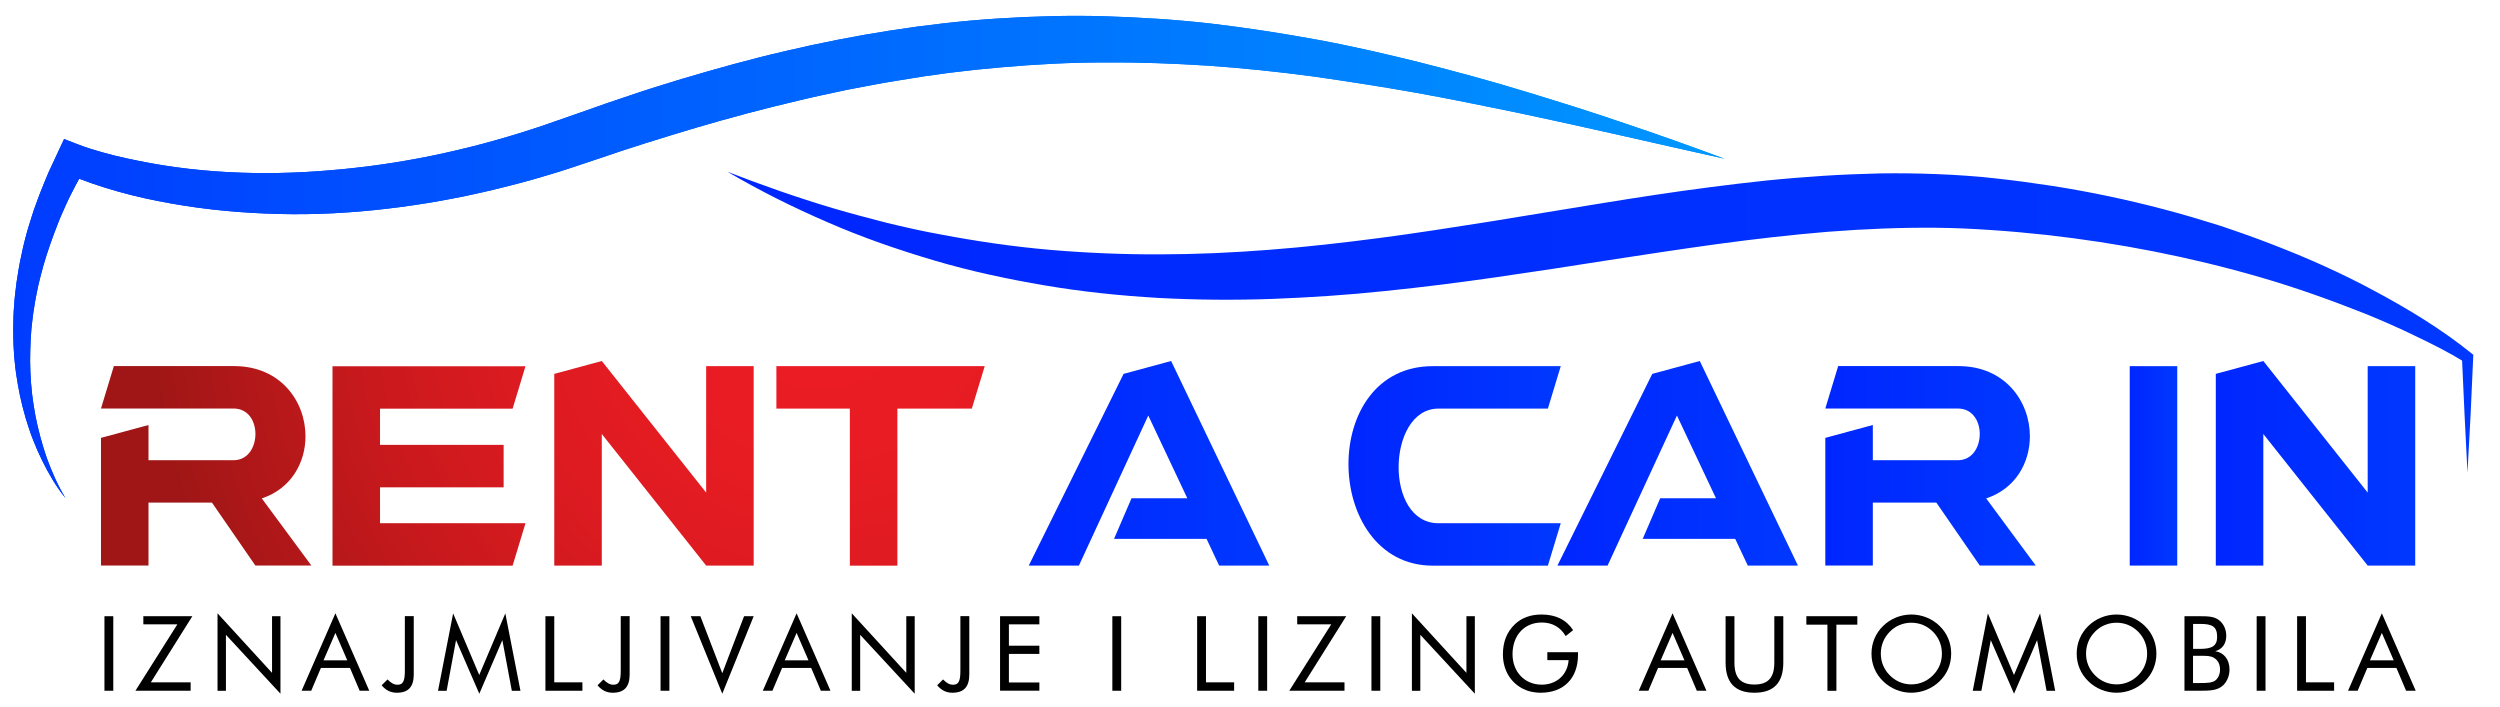 <?xml version="1.0" encoding="utf-8"?>
<!-- Generator: Adobe Illustrator 27.6.1, SVG Export Plug-In . SVG Version: 6.00 Build 0)  -->
<svg version="1.1" id="Layer_1" xmlns="http://www.w3.org/2000/svg" xmlns:xlink="http://www.w3.org/1999/xlink" x="0px" y="0px"
	 viewBox="0 0 353.53 100" style="enable-background:new 0 0 353.53 100;" xml:space="preserve">
<style type="text/css">
	.st0{fill:none;stroke:#FFFFFF;stroke-width:0.906;stroke-miterlimit:10;}
	.st1{fill:url(#SVGID_1_);}
	.st2{fill:url(#SVGID_00000071536657754738340260000012503378310984605601_);}
	.st3{fill:url(#SVGID_00000000219134262164812890000013765739109428224445_);}
	.st4{fill:url(#SVGID_00000046330487586808572450000004308279017421059760_);}
	.st5{fill:url(#SVGID_00000012439547882524904290000002764655351392427924_);}
	.st6{fill:url(#SVGID_00000069397737665719182620000009668773951986471298_);}
	.st7{fill:url(#SVGID_00000067926207738020389240000002855560635029718415_);}
	.st8{fill:url(#SVGID_00000127740524522117863170000015595936931691148725_);}
	.st9{fill:url(#SVGID_00000132055175015987778560000012984951105499473816_);}
	.st10{fill:url(#SVGID_00000080886617586394737250000000459604746679506347_);}
	.st11{fill:url(#SVGID_00000168827873882175894860000007483210266315539364_);}
	.st12{fill:url(#SVGID_00000034059794196831442180000015998995982311022527_);}
	.st13{fill:url(#SVGID_00000158723622279763742800000012901068915863351172_);}
</style>
<g>
	<linearGradient id="SVGID_1_" gradientUnits="userSpaceOnUse" x1="102.864" y1="45.565" x2="349.726" y2="45.565">
		<stop  offset="0" style="stop-color:#0026FF"/>
		<stop  offset="1" style="stop-color:#0038FF"/>
	</linearGradient>
	<path class="st1" d="M348.93,66.84l-0.41-8.15l-0.37-8.15l0.32,0.63c-2.18-1.34-4.54-2.53-6.89-3.65
		c-2.34-1.14-4.73-2.19-7.15-3.17c-4.84-1.92-9.74-3.67-14.73-5.12c-4.99-1.45-10.03-2.67-15.11-3.67c-5.08-1-10.2-1.78-15.33-2.35
		c-2.57-0.28-5.14-0.51-7.72-0.68c-1.19-0.09-2.63-0.16-3.87-0.22c-1.25-0.05-2.52-0.09-3.81-0.1c-5.12-0.05-10.27,0.17-15.42,0.57
		c-5.15,0.43-10.31,1.02-15.48,1.72c-5.17,0.71-10.35,1.5-15.55,2.3c-5.2,0.82-10.42,1.63-15.67,2.38
		c-5.25,0.76-10.52,1.43-15.83,1.97c-5.3,0.56-10.64,0.92-16,1.12c-5.36,0.19-10.73,0.15-16.09-0.14
		c-5.36-0.31-10.71-0.86-16.01-1.76c-5.29-0.9-10.54-2.01-15.67-3.53c-5.13-1.52-10.18-3.25-15.06-5.39
		c-4.89-2.1-9.64-4.48-14.2-7.16c4.93,1.92,9.9,3.66,14.93,5.16c2.52,0.74,5.05,1.41,7.58,2.06c2.54,0.61,5.08,1.19,7.65,1.65
		c5.12,0.97,10.26,1.72,15.43,2.17c5.17,0.44,10.35,0.66,15.53,0.64c5.18-0.01,10.36-0.24,15.54-0.65
		c5.18-0.39,10.34-0.99,15.51-1.66c5.17-0.68,10.34-1.49,15.52-2.31l15.59-2.55c5.22-0.85,10.46-1.66,15.75-2.34
		c2.64-0.34,5.3-0.66,7.96-0.94c2.66-0.27,5.34-0.48,8.02-0.66c2.68-0.17,5.38-0.28,8.08-0.34c2.7-0.04,5.41,0,8.12,0.11
		c1.35,0.05,2.71,0.13,4.1,0.23c1.39,0.1,2.59,0.2,4.02,0.37c2.68,0.29,5.34,0.65,8,1.06c5.32,0.83,10.59,1.94,15.78,3.31
		c2.6,0.68,5.17,1.45,7.74,2.25c2.55,0.85,5.08,1.73,7.58,2.71c5,1.92,9.91,4.11,14.62,6.66c4.72,2.54,9.28,5.3,13.5,8.69l0.33,0.27
		l-0.02,0.36l-0.37,8.15L348.93,66.84z"/>
	<g>
		
			<linearGradient id="SVGID_00000078012949657390576250000013884327399694197930_" gradientUnits="userSpaceOnUse" x1="1.853" y1="36.356" x2="243.861" y2="36.356">
			<stop  offset="0" style="stop-color:#16B7FF"/>
			<stop  offset="0" style="stop-color:#003CFF"/>
			<stop  offset="1" style="stop-color:#0097FF"/>
		</linearGradient>
		<path style="fill:url(#SVGID_00000078012949657390576250000013884327399694197930_);" d="M9.28,70.47
			c-1.33-1.63-2.4-3.48-3.34-5.39c-0.47-0.95-0.89-1.93-1.28-2.92c-0.39-0.99-0.72-2.01-1.03-3.03c-0.3-1.03-0.56-2.06-0.79-3.11
			c-0.22-1.05-0.41-2.11-0.56-3.17c-0.09-0.53-0.13-1.07-0.19-1.6c-0.06-0.54-0.11-1.07-0.13-1.61c-0.08-1.08-0.08-2.15-0.09-3.24
			C1.89,45.31,1.9,44.23,2,43.15c0.06-1.08,0.21-2.15,0.34-3.23c0.17-1.07,0.32-2.14,0.55-3.2c0.22-1.06,0.44-2.12,0.73-3.17
			c0.26-1.05,0.6-2.08,0.93-3.12c0.31-1.04,0.73-2.04,1.09-3.06c0.38-1.01,0.82-2,1.23-3.01l1.37-2.94l0.82-1.76l2.04,0.79
			c0.97,0.37,2.17,0.76,3.3,1.07c1.15,0.32,2.31,0.62,3.49,0.87c2.35,0.51,4.72,0.95,7.12,1.27c4.79,0.65,9.63,0.89,14.47,0.8
			c2.42-0.05,4.84-0.17,7.25-0.39c1.21-0.1,2.41-0.2,3.61-0.35c1.2-0.12,2.4-0.29,3.6-0.46c4.8-0.68,9.55-1.67,14.24-2.91
			c2.34-0.63,4.68-1.3,6.98-2.06c1.16-0.36,2.3-0.76,3.45-1.17l3.5-1.22c2.34-0.83,4.68-1.66,7.1-2.45c2.4-0.82,4.8-1.56,7.21-2.29
			c4.83-1.43,9.69-2.8,14.61-3.93c4.92-1.16,9.89-2.14,14.9-2.92c5.01-0.78,10.05-1.36,15.12-1.69c5.06-0.32,10.14-0.47,15.21-0.32
			c5.07,0.16,10.12,0.47,15.14,1.05c5.02,0.6,10,1.37,14.95,2.28c4.95,0.91,9.84,2.05,14.7,3.26c4.85,1.24,9.68,2.54,14.46,4
			c4.78,1.46,9.54,2.93,14.26,4.56c4.73,1.58,9.42,3.26,14.1,5c-9.74-2.16-19.43-4.43-29.14-6.48c-4.86-0.99-9.72-2-14.58-2.87
			c-4.87-0.86-9.75-1.62-14.62-2.31c-4.88-0.65-9.77-1.16-14.66-1.5c-4.89-0.31-9.78-0.5-14.66-0.46c-4.88,0-9.76,0.26-14.61,0.69
			c-4.86,0.41-9.7,1.02-14.51,1.85c-2.41,0.37-4.81,0.86-7.21,1.31c-2.39,0.52-4.79,1-7.16,1.59c-4.77,1.11-9.51,2.39-14.22,3.77
			c-4.73,1.41-9.34,2.84-14.08,4.47l-3.56,1.19c-1.21,0.4-2.42,0.79-3.65,1.14c-2.44,0.74-4.9,1.38-7.38,1.98
			c-4.96,1.19-9.99,2.1-15.06,2.69c-5.07,0.6-10.18,0.88-15.29,0.75c-5.11-0.12-10.22-0.58-15.26-1.48
			c-2.52-0.45-5.03-0.98-7.51-1.69c-1.24-0.34-2.47-0.73-3.69-1.15c-1.24-0.44-2.4-0.86-3.72-1.46l2.86-0.98l-1.46,2.69
			C10.23,27.1,9.75,28,9.34,28.93c-0.4,0.93-0.85,1.85-1.2,2.81c-0.37,0.95-0.74,1.9-1.06,2.86c-0.35,0.96-0.64,1.93-0.93,2.91
			c-0.29,0.98-0.52,1.97-0.76,2.96c-0.2,1-0.42,2-0.56,3.01c-0.18,1.01-0.27,2.02-0.39,3.04c-0.07,1.02-0.15,2.04-0.16,3.06
			c-0.04,1.02-0.02,2.05,0.02,3.08c0.04,1.03,0.13,2.05,0.24,3.08c0.12,1.02,0.28,2.04,0.47,3.06c0.4,2.03,0.94,4.03,1.62,6
			C7.34,66.74,8.18,68.67,9.28,70.47z"/>
		
			<linearGradient id="SVGID_00000105399113614825674450000008449866471517390773_" gradientUnits="userSpaceOnUse" x1="1.853" y1="36.356" x2="243.861" y2="36.356">
			<stop  offset="0" style="stop-color:#16B7FF"/>
			<stop  offset="0" style="stop-color:#003CFF"/>
			<stop  offset="1" style="stop-color:#0097FF"/>
		</linearGradient>
		<path style="fill:url(#SVGID_00000105399113614825674450000008449866471517390773_);" d="M9.28,70.47
			c-1.33-1.63-2.4-3.48-3.34-5.39c-0.47-0.95-0.89-1.93-1.28-2.92c-0.39-0.99-0.72-2.01-1.03-3.03c-0.3-1.03-0.56-2.06-0.79-3.11
			c-0.22-1.05-0.41-2.11-0.56-3.17c-0.09-0.53-0.13-1.07-0.19-1.6c-0.06-0.54-0.11-1.07-0.13-1.61c-0.08-1.08-0.08-2.15-0.09-3.24
			C1.89,45.31,1.9,44.23,2,43.15c0.06-1.08,0.21-2.15,0.34-3.23c0.17-1.07,0.32-2.14,0.55-3.2c0.22-1.06,0.44-2.12,0.73-3.17
			c0.26-1.05,0.6-2.08,0.93-3.12c0.31-1.04,0.73-2.04,1.09-3.06c0.38-1.01,0.82-2,1.23-3.01l1.37-2.94l0.82-1.76l2.04,0.79
			c0.97,0.37,2.17,0.76,3.3,1.07c1.15,0.32,2.31,0.62,3.49,0.87c2.35,0.51,4.72,0.95,7.12,1.27c4.79,0.65,9.63,0.89,14.47,0.8
			c2.42-0.05,4.84-0.17,7.25-0.39c1.21-0.1,2.41-0.2,3.61-0.35c1.2-0.12,2.4-0.29,3.6-0.46c4.8-0.68,9.55-1.67,14.24-2.91
			c2.34-0.63,4.68-1.3,6.98-2.06c1.16-0.36,2.3-0.76,3.45-1.17l3.5-1.22c2.34-0.83,4.68-1.66,7.1-2.45c2.4-0.82,4.8-1.56,7.21-2.29
			c4.83-1.43,9.69-2.8,14.61-3.93c4.92-1.16,9.89-2.14,14.9-2.92c5.01-0.78,10.05-1.36,15.12-1.69c5.06-0.32,10.14-0.47,15.21-0.32
			c5.07,0.16,10.12,0.47,15.14,1.05c5.02,0.6,10,1.37,14.95,2.28c4.95,0.91,9.84,2.05,14.7,3.26c4.85,1.24,9.68,2.54,14.46,4
			c4.78,1.46,9.54,2.93,14.26,4.56c4.73,1.58,9.42,3.26,14.1,5c-9.74-2.16-19.43-4.43-29.14-6.48c-4.86-0.99-9.72-2-14.58-2.87
			c-4.87-0.86-9.75-1.62-14.62-2.31c-4.88-0.65-9.77-1.16-14.66-1.5c-4.89-0.31-9.78-0.5-14.66-0.46c-4.88,0-9.76,0.26-14.61,0.69
			c-4.86,0.41-9.7,1.02-14.51,1.85c-2.41,0.37-4.81,0.86-7.21,1.31c-2.39,0.52-4.79,1-7.16,1.59c-4.77,1.11-9.51,2.39-14.22,3.77
			c-4.73,1.41-9.34,2.84-14.08,4.47l-3.56,1.19c-1.21,0.4-2.42,0.79-3.65,1.14c-2.44,0.74-4.9,1.38-7.38,1.98
			c-4.96,1.19-9.99,2.1-15.06,2.69c-5.07,0.6-10.18,0.88-15.29,0.75c-5.11-0.12-10.22-0.58-15.26-1.48
			c-2.52-0.45-5.03-0.98-7.51-1.69c-1.24-0.34-2.47-0.73-3.69-1.15c-1.24-0.44-2.4-0.86-3.72-1.46l2.86-0.98l-1.46,2.69
			C10.23,27.1,9.75,28,9.34,28.93c-0.4,0.93-0.85,1.85-1.2,2.81c-0.37,0.95-0.74,1.9-1.06,2.86c-0.35,0.96-0.64,1.93-0.93,2.91
			c-0.29,0.98-0.52,1.97-0.76,2.96c-0.2,1-0.42,2-0.56,3.01c-0.18,1.01-0.27,2.02-0.39,3.04c-0.07,1.02-0.15,2.04-0.16,3.06
			c-0.04,1.02-0.02,2.05,0.02,3.08c0.04,1.03,0.13,2.05,0.24,3.08c0.12,1.02,0.28,2.04,0.47,3.06c0.4,2.03,0.94,4.03,1.62,6
			C7.34,66.74,8.18,68.67,9.28,70.47z"/>
	</g>
</g>
<g>
	
		<radialGradient id="SVGID_00000174566730826616657000000010822913998761312679_" cx="116.302" cy="41.625" r="94.823" gradientUnits="userSpaceOnUse">
		<stop  offset="0" style="stop-color:#ED1C24"/>
		<stop  offset="0.227" style="stop-color:#E91C23"/>
		<stop  offset="0.456" style="stop-color:#DD1B21"/>
		<stop  offset="0.685" style="stop-color:#C9191D"/>
		<stop  offset="0.915" style="stop-color:#AC1718"/>
		<stop  offset="1" style="stop-color:#A01616"/>
	</radialGradient>
	<path style="fill:url(#SVGID_00000174566730826616657000000010822913998761312679_);" d="M21,60.1v4.98h12.03
		c2.04,0,3.09-1.85,3.09-3.71c0-1.82-1.02-3.6-3.09-3.6H14.28l1.82-6H33.1c6.61,0,10.1,5.02,10.1,9.92c0,3.71-2,7.41-6.18,8.79
		l7.01,9.49h-7.92l-6.14-8.9H21v8.9h-6.72V61.92L21,60.1z"/>
	
		<radialGradient id="SVGID_00000057854178660224859380000003784312131893407412_" cx="116.302" cy="41.625" r="94.823" gradientUnits="userSpaceOnUse">
		<stop  offset="0" style="stop-color:#ED1C24"/>
		<stop  offset="0.227" style="stop-color:#E91C23"/>
		<stop  offset="0.456" style="stop-color:#DD1B21"/>
		<stop  offset="0.685" style="stop-color:#C9191D"/>
		<stop  offset="0.915" style="stop-color:#AC1718"/>
		<stop  offset="1" style="stop-color:#A01616"/>
	</radialGradient>
	<path style="fill:url(#SVGID_00000057854178660224859380000003784312131893407412_);" d="M53.74,73.99h20.57l-1.82,6H47.02v-28.2
		h27.29l-1.82,6H53.74v5.12h17.48v6H53.74V73.99z"/>
	
		<radialGradient id="SVGID_00000003063131026321615550000002455865563933356190_" cx="116.302" cy="41.625" r="94.823" gradientUnits="userSpaceOnUse">
		<stop  offset="0" style="stop-color:#ED1C24"/>
		<stop  offset="0.227" style="stop-color:#E91C23"/>
		<stop  offset="0.456" style="stop-color:#DD1B21"/>
		<stop  offset="0.685" style="stop-color:#C9191D"/>
		<stop  offset="0.915" style="stop-color:#AC1718"/>
		<stop  offset="1" style="stop-color:#A01616"/>
	</radialGradient>
	<path style="fill:url(#SVGID_00000003063131026321615550000002455865563933356190_);" d="M106.58,51.78v28.2h-6.72L85.1,61.37
		v18.61h-6.72V52.87l6.72-1.82l14.76,18.61V51.78H106.58z"/>
	
		<radialGradient id="SVGID_00000114756916940014545590000002066266997663207824_" cx="116.302" cy="41.625" r="94.818" gradientUnits="userSpaceOnUse">
		<stop  offset="0" style="stop-color:#ED1C24"/>
		<stop  offset="0.227" style="stop-color:#E91C23"/>
		<stop  offset="0.456" style="stop-color:#DD1B21"/>
		<stop  offset="0.685" style="stop-color:#C9191D"/>
		<stop  offset="0.915" style="stop-color:#AC1718"/>
		<stop  offset="1" style="stop-color:#A01616"/>
	</radialGradient>
	<path style="fill:url(#SVGID_00000114756916940014545590000002066266997663207824_);" d="M109.78,51.78h29.47l-1.82,6H126.9v22.21
		h-6.72V57.78h-10.39V51.78z"/>
	
		<linearGradient id="SVGID_00000141419966990454219110000013870547106136211601_" gradientUnits="userSpaceOnUse" x1="145.476" y1="65.517" x2="179.492" y2="65.517">
		<stop  offset="0" style="stop-color:#0026FF"/>
		<stop  offset="1" style="stop-color:#0038FF"/>
	</linearGradient>
	<path style="fill:url(#SVGID_00000141419966990454219110000013870547106136211601_);" d="M160.01,70.46h7.89l-5.52-11.7
		l-9.81,21.22h-7.09l13.41-27.11l6.72-1.82l13.88,28.93h-7.09l-1.78-3.78h-13.08L160.01,70.46z"/>
	
		<linearGradient id="SVGID_00000106121784224082012760000017294204085217737111_" gradientUnits="userSpaceOnUse" x1="190.69" y1="65.88" x2="220.71" y2="65.88">
		<stop  offset="0" style="stop-color:#0026FF"/>
		<stop  offset="1" style="stop-color:#0038FF"/>
	</linearGradient>
	<path style="fill:url(#SVGID_00000106121784224082012760000017294204085217737111_);" d="M220.71,51.78l-1.82,6h-15.48
		c-3.71,0-5.63,4.18-5.63,8.29c0,4,1.82,7.92,5.63,7.92h17.3l-1.82,6h-16.28c-7.85,0-11.92-7.23-11.92-14.36
		c0-6.98,3.89-13.85,11.92-13.85H220.71z"/>
	
		<linearGradient id="SVGID_00000023980192151731327890000009884206912619548847_" gradientUnits="userSpaceOnUse" x1="220.234" y1="65.517" x2="254.251" y2="65.517">
		<stop  offset="0" style="stop-color:#0026FF"/>
		<stop  offset="1" style="stop-color:#0038FF"/>
	</linearGradient>
	<path style="fill:url(#SVGID_00000023980192151731327890000009884206912619548847_);" d="M234.77,70.46h7.89l-5.52-11.7
		l-9.81,21.22h-7.09l13.41-27.11l6.72-1.82l13.88,28.93h-7.09l-1.78-3.78H232.3L234.77,70.46z"/>
	
		<linearGradient id="SVGID_00000132796179443909758530000015514170426149362568_" gradientUnits="userSpaceOnUse" x1="258.12" y1="65.88" x2="287.885" y2="65.88">
		<stop  offset="0" style="stop-color:#0026FF"/>
		<stop  offset="1" style="stop-color:#0038FF"/>
	</linearGradient>
	<path style="fill:url(#SVGID_00000132796179443909758530000015514170426149362568_);" d="M264.84,60.1v4.98h12.03
		c2.04,0,3.09-1.85,3.09-3.71c0-1.82-1.02-3.6-3.09-3.6h-18.75l1.82-6h17.01c6.61,0,10.1,5.02,10.1,9.92c0,3.71-2,7.41-6.18,8.79
		l7.01,9.49h-7.92l-6.14-8.9h-8.98v8.9h-6.72V61.92L264.84,60.1z"/>
	
		<linearGradient id="SVGID_00000128478713469494045100000015600487961866730657_" gradientUnits="userSpaceOnUse" x1="301.162" y1="65.88" x2="307.886" y2="65.88">
		<stop  offset="0" style="stop-color:#0026FF"/>
		<stop  offset="1" style="stop-color:#0038FF"/>
	</linearGradient>
	<path style="fill:url(#SVGID_00000128478713469494045100000015600487961866730657_);" d="M307.89,51.78v28.2h-6.72v-28.2H307.89z"
		/>
	
		<linearGradient id="SVGID_00000067226293777499455860000017923575423155062455_" gradientUnits="userSpaceOnUse" x1="313.336" y1="65.517" x2="341.538" y2="65.517">
		<stop  offset="0" style="stop-color:#0026FF"/>
		<stop  offset="1" style="stop-color:#0038FF"/>
	</linearGradient>
	<path style="fill:url(#SVGID_00000067226293777499455860000017923575423155062455_);" d="M341.54,51.78v28.2h-6.72l-14.76-18.61
		v18.61h-6.72V52.87l6.72-1.82l14.76,18.61V51.78H341.54z"/>
</g>
<g>
	<path d="M14.77,87.14h1.25v10.54h-1.25V87.14z"/>
	<path d="M25.08,88.29h-4.81v-1.15h6.93l-5.87,9.35h5.63v1.19h-7.81L25.08,88.29z"/>
	<path d="M30.76,86.73l7.71,8.42v-8.01h1.19V98.1l-7.71-8.33v7.92h-1.19V86.73z"/>
	<path d="M52.22,97.68h-1.36l-1.37-3.23h-4.11l-1.37,3.23h-1.36l4.78-10.95L52.22,97.68z M45.75,93.38h3.36l-1.68-3.88L45.75,93.38z
		"/>
	<path d="M58.51,87.14v8.23c0,1.74-0.75,2.59-2.39,2.59c-0.87,0-1.55-0.34-2.15-1.05l0.83-0.83c0.49,0.5,0.9,0.75,1.42,0.75
		c0.9,0,1.03-0.74,1.03-2.09v-7.61H58.51z"/>
	<path d="M64.49,90.52l-1.33,7.17h-1.22l2.14-10.95l3.69,8.71l3.69-8.71l2.14,10.95h-1.22l-1.34-7.17l-3.26,7.58L64.49,90.52z"/>
	<path d="M77.13,87.14h1.25v9.35h3.98v1.19h-5.23V87.14z"/>
	<path d="M89.04,87.14v8.23c0,1.74-0.75,2.59-2.39,2.59c-0.87,0-1.55-0.34-2.15-1.05l0.83-0.83c0.49,0.5,0.9,0.75,1.42,0.75
		c0.9,0,1.03-0.74,1.03-2.09v-7.61H89.04z"/>
	<path d="M93.41,87.14h1.25v10.54h-1.25V87.14z"/>
	<path d="M97.68,87.14h1.36l3.1,8.06l3.08-8.06h1.36l-4.44,10.96L97.68,87.14z"/>
	<path d="M117.44,97.68h-1.36l-1.37-3.23h-4.11l-1.37,3.23h-1.36l4.78-10.95L117.44,97.68z M110.97,93.38h3.36l-1.68-3.88
		L110.97,93.38z"/>
	<path d="M120.45,86.73l7.71,8.42v-8.01h1.19V98.1l-7.71-8.33v7.92h-1.19V86.73z"/>
	<path d="M137.07,87.14v8.23c0,1.74-0.75,2.59-2.39,2.59c-0.87,0-1.55-0.34-2.15-1.05l0.83-0.83c0.49,0.5,0.9,0.75,1.42,0.75
		c0.9,0,1.03-0.74,1.03-2.09v-7.61H137.07z"/>
	<path d="M141.42,87.14h5.56v1.15h-4.31v3.02h4.31v1.16h-4.31v4.04h4.31v1.16h-5.56V87.14z"/>
	<path d="M157.3,87.14h1.25v10.54h-1.25V87.14z"/>
	<path d="M169.29,87.14h1.25v9.35h3.98v1.19h-5.23V87.14z"/>
	<path d="M177.94,87.14h1.25v10.54h-1.25V87.14z"/>
	<path d="M188.25,88.29h-4.81v-1.15h6.93l-5.87,9.35h5.63v1.19h-7.81L188.25,88.29z"/>
	<path d="M193.94,87.14h1.25v10.54h-1.25V87.14z"/>
	<path d="M199.66,86.73l7.71,8.42v-8.01h1.19V98.1l-7.71-8.33v7.92h-1.19V86.73z"/>
	<path d="M223.15,92.24c0,0.12,0,0.24,0,0.35c0,3.36-2.05,5.37-5.26,5.37c-1.05,0-1.95-0.24-2.65-0.62
		c-1.72-0.94-2.71-2.68-2.71-4.82c0-1.75,0.56-3.17,1.7-4.25c0.96-0.91,2.23-1.37,3.75-1.37c2.01,0,3.49,0.72,4.48,2.21l-1.05,0.84
		c-0.77-1.28-1.9-1.92-3.39-1.92c-2.45,0-4.13,1.81-4.13,4.48c0,2.52,1.73,4.31,4.13,4.31c2.09,0,3.66-1.4,3.8-3.47h-3.01v-1.12
		H223.15z"/>
	<path d="M241.31,97.68h-1.36l-1.37-3.23h-4.11l-1.37,3.23h-1.36l4.78-10.95L241.31,97.68z M234.84,93.38h3.36l-1.68-3.88
		L234.84,93.38z"/>
	<path d="M245.27,87.14v6.56c0,2.11,0.86,3.1,2.82,3.1c1.96,0,2.82-0.99,2.82-3.1v-6.56h1.27v6.56c0,2.84-1.34,4.26-4.08,4.26
		c-2.74,0-4.08-1.42-4.08-4.26v-6.56H245.27z"/>
	<path d="M258.42,88.34h-2.98v-1.2h7.21v1.2h-2.96v9.35h-1.27V88.34z"/>
	<path d="M274.28,96.34c-1.08,1.05-2.52,1.62-4,1.62c-1.49,0-2.92-0.59-3.98-1.62c-1.08-1.05-1.65-2.4-1.65-3.91
		c0-1.5,0.58-2.88,1.65-3.92c1.06-1.03,2.49-1.61,3.98-1.61s2.93,0.57,4,1.61c1.08,1.05,1.64,2.42,1.64,3.92
		C275.92,93.94,275.35,95.31,274.28,96.34z M273.34,95.5c0.83-0.83,1.27-1.89,1.27-3.07c0-1.18-0.44-2.27-1.27-3.1
		c-0.83-0.83-1.89-1.27-3.05-1.27c-1.16,0-2.24,0.44-3.05,1.27c-0.83,0.84-1.27,1.92-1.27,3.1c0,1.18,0.44,2.23,1.27,3.07
		c0.84,0.84,1.89,1.28,3.05,1.28C271.44,96.78,272.5,96.34,273.34,95.5z"/>
	<path d="M281.52,90.52l-1.33,7.17h-1.22l2.14-10.95l3.69,8.71l3.69-8.71l2.14,10.95h-1.22l-1.34-7.17l-3.26,7.58L281.52,90.52z"/>
	<path d="M303.3,96.34c-1.08,1.05-2.52,1.62-4,1.62c-1.49,0-2.92-0.59-3.98-1.62c-1.08-1.05-1.65-2.4-1.65-3.91
		c0-1.5,0.58-2.88,1.65-3.92c1.06-1.03,2.49-1.61,3.98-1.61s2.93,0.57,4,1.61c1.08,1.05,1.64,2.42,1.64,3.92
		C304.94,93.94,304.36,95.31,303.3,96.34z M302.36,95.5c0.83-0.83,1.27-1.89,1.27-3.07c0-1.18-0.44-2.27-1.27-3.1
		s-1.89-1.27-3.05-1.27s-2.24,0.44-3.05,1.27c-0.83,0.84-1.27,1.92-1.27,3.1c0,1.18,0.44,2.23,1.27,3.07
		c0.84,0.84,1.89,1.28,3.05,1.28C300.46,96.78,301.52,96.34,302.36,95.5z"/>
	<path d="M308.91,87.14h2.2c1.15,0,1.99,0.04,2.65,0.53c0.66,0.49,1.06,1.3,1.06,2.24c0,1.12-0.56,1.89-1.56,2.18
		c1.24,0.19,2.02,1.18,2.02,2.59c0,0.87-0.34,1.67-0.87,2.2c-0.77,0.75-1.8,0.8-3.3,0.8h-2.2V87.14z M310.13,91.76h0.97
		c1.7,0,2.43-0.41,2.43-1.7c0-1.52-0.77-1.83-2.43-1.83h-0.97V91.76z M310.13,96.59h0.97c1,0,1.7-0.03,2.15-0.35
		c0.43-0.31,0.69-0.89,0.69-1.55c0-0.77-0.3-1.34-0.87-1.67c-0.44-0.26-0.96-0.28-1.61-0.28c-0.12,0-0.24,0-0.37,0h-0.97V96.59z"/>
	<path d="M319.12,87.14h1.25v10.54h-1.25V87.14z"/>
	<path d="M324.84,87.14h1.25v9.35h3.98v1.19h-5.23V87.14z"/>
	<path d="M341.61,97.68h-1.36l-1.37-3.23h-4.11l-1.37,3.23h-1.36l4.78-10.95L341.61,97.68z M335.14,93.38h3.36l-1.68-3.88
		L335.14,93.38z"/>
</g>
</svg>
